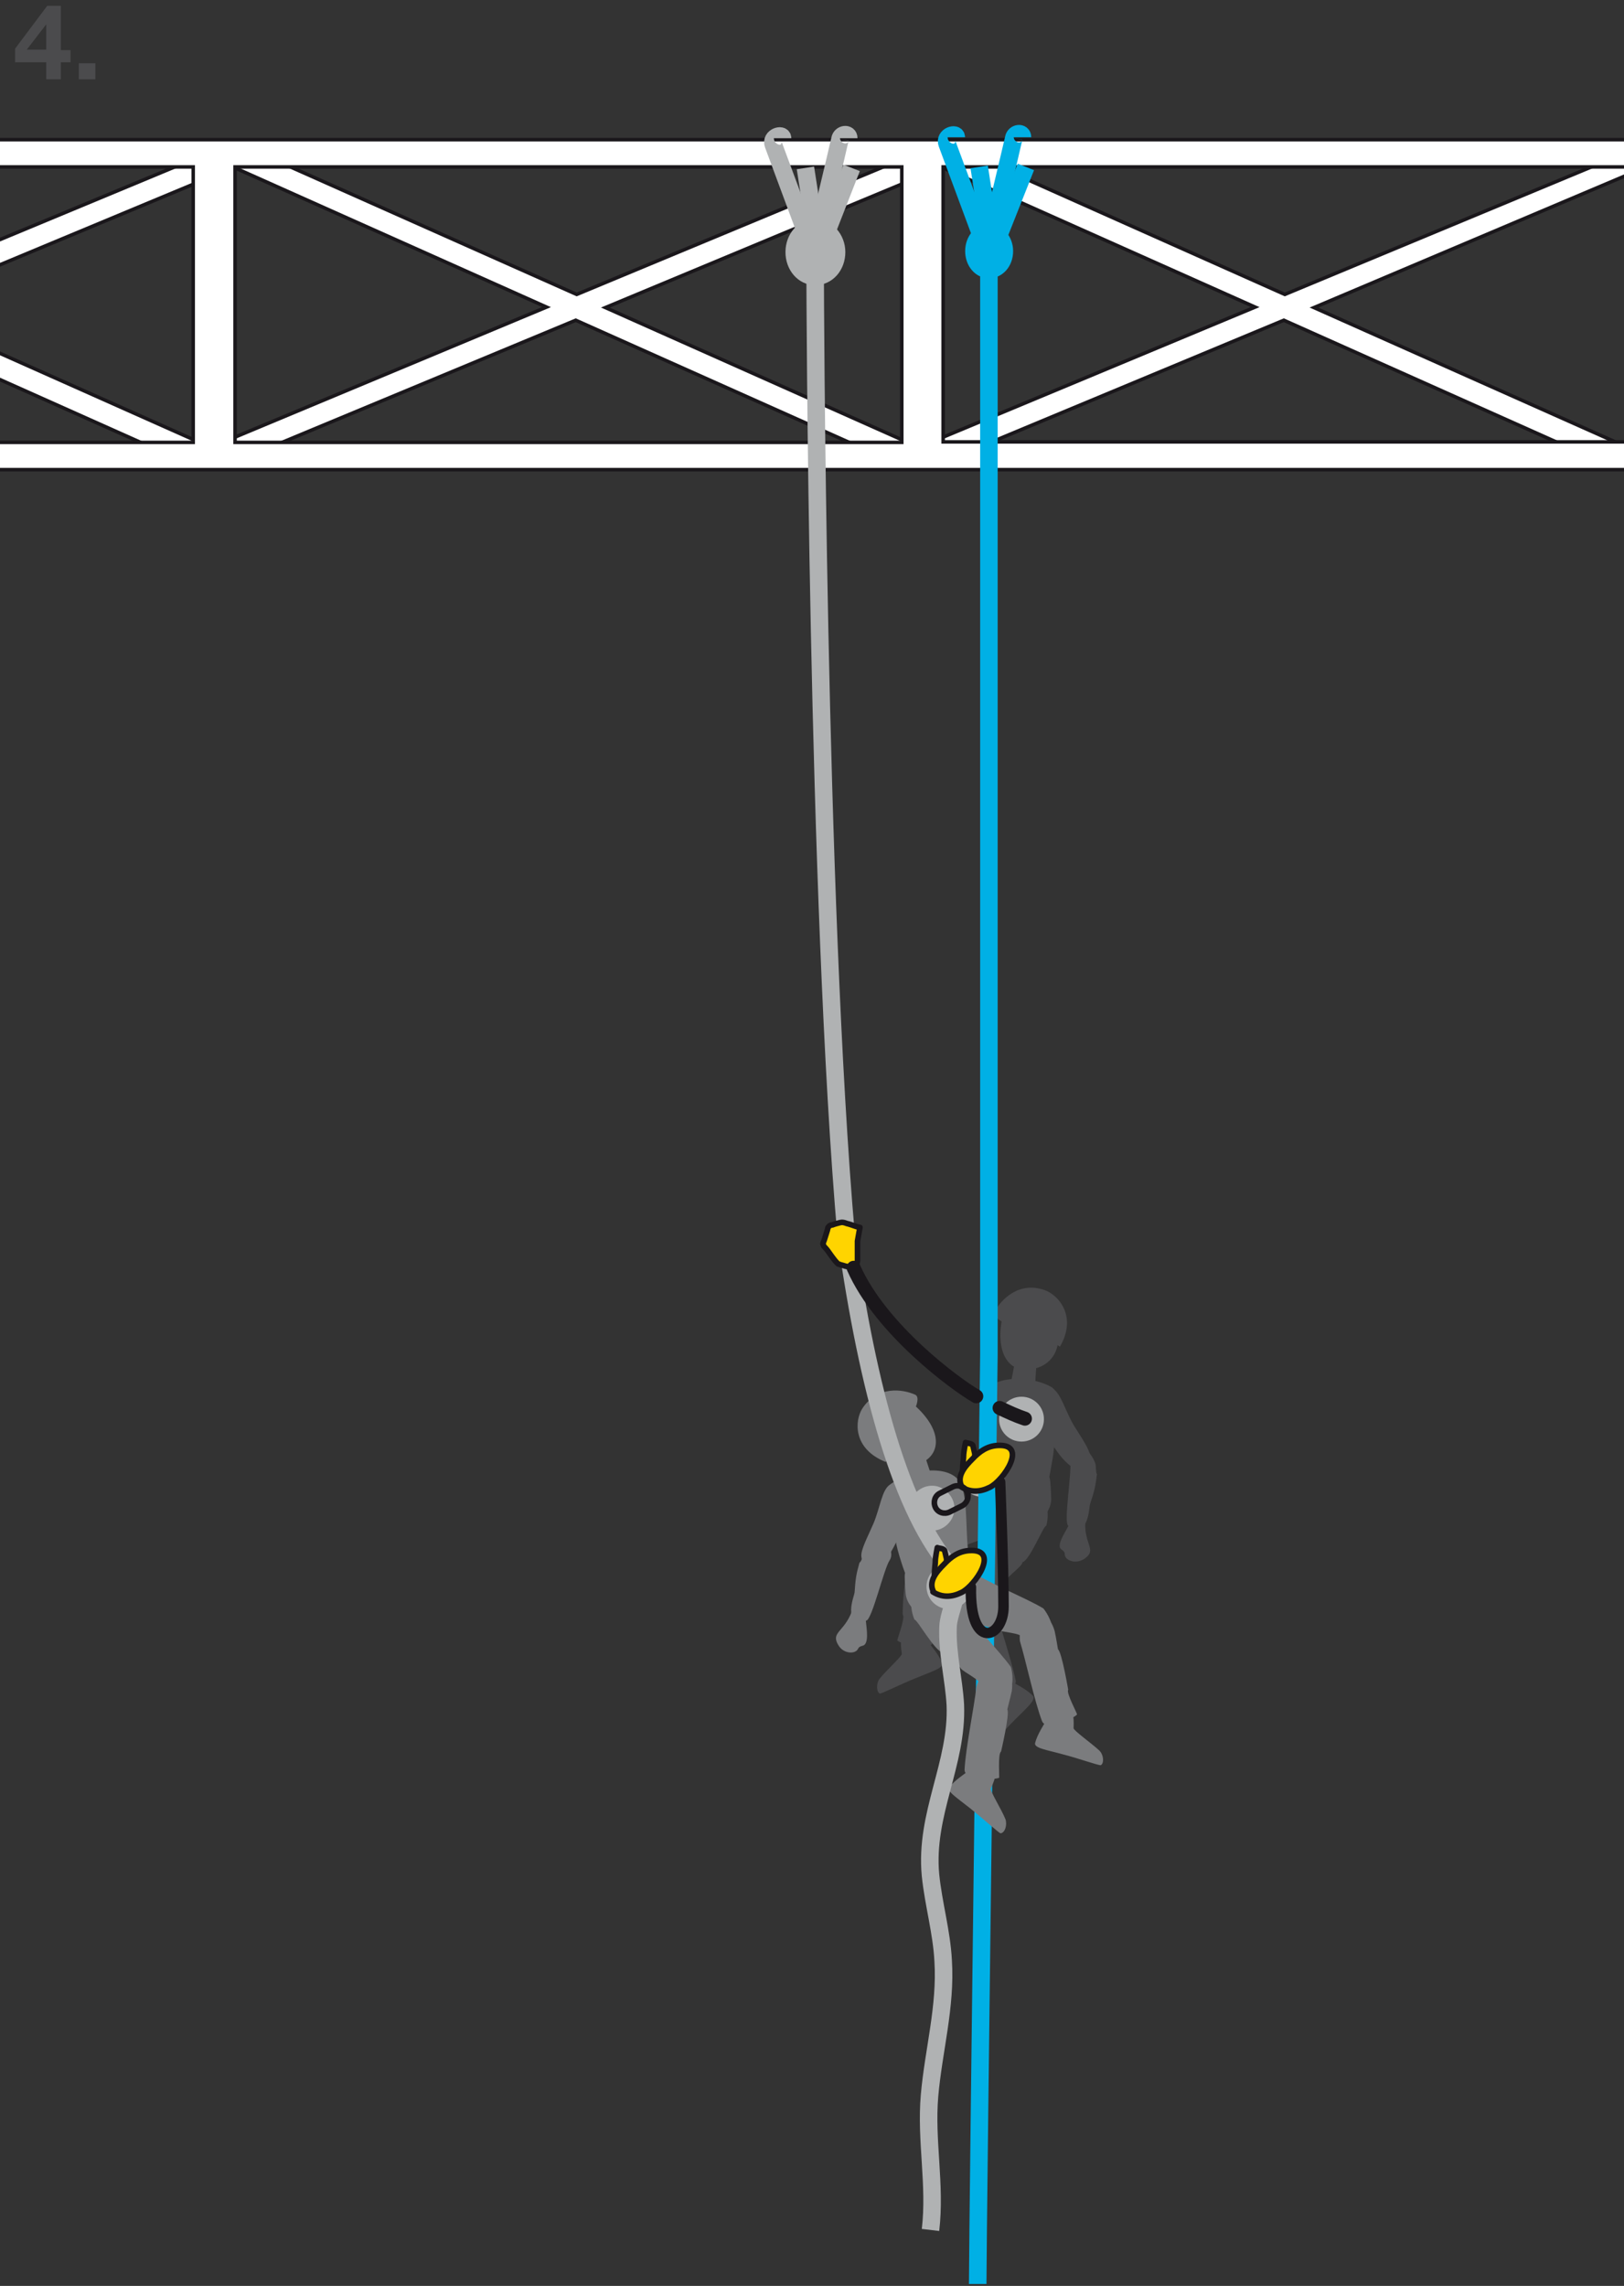 <?xml version="1.0" encoding="utf-8"?>
<!-- Generator: Adobe Illustrator 22.1.0, SVG Export Plug-In . SVG Version: 6.00 Build 0)  -->
<svg version="1.1" id="Calque_1" xmlns="http://www.w3.org/2000/svg" xmlns:xlink="http://www.w3.org/1999/xlink" x="0px" y="0px"
	 viewBox="0 0 333.7 469.7" style="enable-background:new 0 0 333.7 469.7;" xml:space="preserve">
<rect x="0" y="0" width="333.7" height="469.7" fill="#333333" stroke="none"/>
<style type="text/css">
	.st0{fill:#4B4B4D;}
	.st1{fill:#B0B2B3;stroke:#B0B2B3;stroke-width:2.016;}
	.st2{clip-path:url(#SVGID_2_);}
	.st3{fill:#FFFFFF;stroke:#1A171B;stroke-width:0.72;}
	.st4{fill:#00B0E5;stroke:#00B0E5;stroke-width:1.152;stroke-linecap:round;stroke-linejoin:round;}
	.st5{fill:none;stroke:#00B0E5;stroke-width:3.6;}
	.st6{fill:#7B7C7E;}
	.st7{fill:none;stroke:#B0B2B3;stroke-width:3.6;stroke-miterlimit:10;}
	.st8{fill:none;stroke:#1A171B;stroke-width:2.16;stroke-linecap:round;}
	.st9{fill:#FFD400;stroke:#1A171B;stroke-width:1.152;stroke-linecap:round;stroke-linejoin:round;}
	.st10{fill:none;stroke:#1A171B;stroke-width:2.88;stroke-linecap:round;stroke-linejoin:round;}
	.st11{fill:none;stroke:#1A171B;stroke-width:1.152;stroke-linecap:round;stroke-linejoin:round;}
	.st12{fill:#B0B2B3;stroke:#B0B2B3;stroke-width:3.6;stroke-miterlimit:10;}
</style>
<g>
	<g>
		<g>
			<g>
				<path class="st0" d="M213,280.3c-0.1,0.4-0.3,4.3-0.3,4.3s0.1,1.4-3,1.4c-3.1-0.1-2-1.7-2-1.7l0.9-4.8c0,0-0.2-1.1,2.4-1
					C213.5,278.5,213.1,279.8,213,280.3z"/>
				<g>
					<path class="st0" d="M185.3,339.8c0.1,0.5-3.3,3.5-4.6,5.2c-0.7,1-0.6,2.7,0.1,3c0.4,0,4.4-2,7.4-3.2c3.4-1.4,5.8-2.1,5.4-3.1
						c-0.7-1.7-2-3.2-3.5-5.1c-0.9-1.2-1.9-1.9-3.5-1C185.1,336.6,184.9,336.8,185.3,339.8z"/>
					<path class="st0" d="M186.5,323.3c0,0.1,0.1-2.5,0.2-3.9c0.5-3.5,2.4-4,4.8-3.3c2.4,0.7,2.6,4.1,2.5,4.5
						c-0.7,3.7-1.4,12.6-2.3,16.8c-0.5,2.1-6.1,0.6-7.3-0.3c-0.2,0,1.7-4.7,1.1-5.3C185.4,331.8,185.7,324,186.5,323.3z"/>
					<path class="st0" d="M188.3,314.6c3.5-2.8,9.7-6,15.8-11c6.4-3.6,10.1,1.8,6,7.1c-0.5-0.3-5.9,5.2-7.5,5
						c-0.3,0.7-4.1,1.5-4.4,2.1c-0.8,0.6-4.8,1.3-4.8,2.2c-1.9,2-4.7,2-6-0.2C186.5,318.3,187.6,315.6,188.3,314.6"/>
					<path class="st0" d="M203.9,349.9c0.3,0.4-1.6,4.5-2.2,6.6c-0.3,1.2,0.5,2.7,1.3,2.7c0.4-0.1,3.2-3.5,5.5-5.8
						c2.6-2.6,4.5-4.2,3.7-5c-1.3-1.3-3.1-2.2-5.2-3.3c-1.3-0.7-2.5-1-3.6,0.5C202.3,347,202.3,347.3,203.9,349.9z"/>
					<path class="st0" d="M198.3,334.3c0.1,0.1-1-2.3-1.4-3.6c-0.9-3.5,0.6-4.6,3.1-4.9c2.5-0.3,4,2.7,4.1,3.2
						c0.9,3.7,3.8,12.2,4.6,16.3c0.4,2.1-5.4,2.9-6.8,2.6c-0.1,0.1-0.3-5-1.1-5.3C200.8,342.5,197.9,335.2,198.3,334.3z"/>
					<path class="st0" d="M196.5,325.6c2.1-3.9,6.5-9.4,10.1-16.3c4.4-5.8,10-2.3,8.4,4.2c-0.6-0.1-3.3,7-4.9,7.5
						c0,0.8-3.2,3-3.2,3.6c-0.5,0.9-3.9,3.1-3.6,3.9c-1,2.6-3.5,3.7-5.6,2.2C196.3,329.7,196.3,326.8,196.5,325.6"/>
					<path class="st0" d="M200.8,307.4c3.2-3.8-0.5-15.5,1.1-20.6c1.5-4.3,10-4.3,14.3-1.7c2.5,1.9,0.6,10.6,0.3,11
						c0.5,0.7-0.8,6.7-0.9,7.5c0.1-0.3,0.3,1,0.4,4.2c0.2,5.1-8.5,9.8-13.6,3.7C202,311,200.7,308.9,200.8,307.4
						C200.9,307.3,200.9,307.6,200.8,307.4z"/>
					<path class="st0" d="M211.6,288.9c0.9,1.6,1.8,2.5,1.7,2.3c0.5,1.3,3.6,7.9,6.8,10.1c1.9,1.3,3.8,1,3.9-2
						c0-1.4-1.8-3.9-3.4-6.5c-1.7-2.9-2.6-6.5-4.3-7.5C213,283.5,209.2,285.2,211.6,288.9C211.5,288.8,211.7,288.8,211.6,288.9"/>
				</g>
				<path class="st0" d="M214.7,265.1c2.8,1,6.7,5.4,3.1,11.6l-0.5-0.3c0,0-0.5,4.4-5.8,5c-4,0.5-6.8-3-5.7-9.9c0,0-1.9-1-1.4-2
					C205.7,267,209.4,263.2,214.7,265.1z"/>
			</g>
			<path class="st1" d="M206.3,291.6c0,2,1.6,3.6,3.6,3.6c2,0,3.6-1.6,3.6-3.6c0-2-1.6-3.6-3.6-3.6
				C207.9,288,206.3,289.6,206.3,291.6z"/>
			<path class="st0" d="M219.7,313.2c-0.4,1-2.3,3.6-1.9,4.8c0.2,0.5,1,0.6,1,1.4c0,1.2,2.2,2.1,4,0.9c2.7-1.8,0-2.9,0.2-7.4
				C223,311.2,220.8,310.1,219.7,313.2z"/>
			<path class="st0" d="M225.4,302.9c-0.3,2.5-0.5,3.4-1.4,6.1c-0.3,0.9-0.2,7.1-4.5,4.5c-1-0.6,0.8-11.2,0.4-13.3
				c-0.4-2.1,2.9-4.8,5.1,0.3C225.3,301.2,225.1,302.6,225.4,302.9z"/>
		</g>
		<g>
			<path class="st1" d="M198.4,301.9c-0.6,1.9,0.5,3.9,2.4,4.5c1.9,0.6,3.9-0.5,4.5-2.4c0.6-1.9-0.5-3.9-2.4-4.5
				C201,298.9,199,299.9,198.4,301.9z"/>
			<g>
				<defs>
					<rect id="SVGID_1_" y="1" width="334" height="113"/>
				</defs>
				<clipPath id="SVGID_2_">
					<use xlink:href="#SVGID_1_"  style="overflow:visible;"/>
				</clipPath>
				<g class="st2">
					<polygon class="st3" points="326.7,93.9 332.8,91.2 270,63.2 338.5,34.2 330.6,32.8 264,60.5 198.1,31.1 192,33.7 257.9,63.1 
						191.2,90.9 197.3,93.5 263.8,65.8 					"/>
					<polygon class="st3" points="181.2,93.9 187.2,91.2 124.4,63.2 191.1,35.4 185.1,32.8 118.5,60.5 52.5,31.1 46.5,33.7 
						112.3,63.1 45.7,90.9 51.7,93.5 118.3,65.8 					"/>
					<polygon class="st3" points="35.6,93.9 41.7,91.2 -21.1,63.2 45.6,35.4 39.5,32.8 -27.1,60.5 -93,31.1 -99.1,33.7 -33.2,63.1 
						-99.8,90.9 -93.8,93.5 -27.3,65.8 					"/>
					<polygon class="st3" points="-109.9,93.9 -103.9,91.2 -166.7,63.2 -100,35.4 -106,32.8 -172.6,60.5 -238.6,31.1 -244.6,33.7 
						-178.8,63.1 -245.4,90.9 -239.3,93.5 -172.8,65.8 					"/>
					<path class="st3" d="M-97.3,90.8V34.3h137v56.6H-97.3z M48.3,90.8V34.3h137v56.6H48.3z M339.3,90.8H193.8V34.3h145.5v-5.6
						h-585.5v5.6h140.3v56.6h-140.3v5.6h585.5V90.8z"/>
				</g>
			</g>
			<path class="st4" d="M207.6,51.6c0,2.8-1.9,5-4.4,5c-2.4,0-4.3-2.2-4.3-5c0-2.8,1.9-5,4.3-5C205.7,46.6,207.6,48.9,207.6,51.6z"
				/>
			<polyline class="st5" points="210.8,34.3 203.9,51.7 201.2,34.3 			"/>
			<path class="st5" d="M196.5,28.2c0-1-2.5-0.3-1.9,1.3c0.6,1.6,8.2,22.1,8.2,22.1s5.4-22.6,5.5-23.2c0.2-1.1,1.8-1.3,1.8-0.2"/>
			<g>
				<path class="st0" d="M9.5,12.8H3.1V10l6.6-8.8h2.8v9.1h2v2.5h-2v3.5H9.5V12.8z M9.5,5L9.5,5l-4,5.2h4V5z"/>
				<path class="st0" d="M16.2,13h3.4v3.3h-3.4V13z"/>
			</g>
			<path class="st5" d="M322.4,170.6"/>
			<path class="st5" d="M203.2,52.8v117.7v108c0,0-2.3,179.7-2.3,190.8"/>
		</g>
		<g>
			<g>
				<path class="st6" d="M185.5,299.7c0.1,0.4,0.9,4.2,0.9,4.2s0.1,1.4,3.1,1c3.1-0.5,1.8-1.9,1.8-1.9l-1.5-4.6c0,0,0-1.1-2.5-0.7
					C184.8,298,185.3,299.2,185.5,299.7z"/>
				<g>
					<path class="st6" d="M220.6,355.1c0,0.5,3.7,3.1,5.3,4.6c0.9,0.9,1,2.6,0.3,3c-0.4,0.1-4.6-1.4-7.7-2.2c-3.6-1-6.1-1.3-5.8-2.4
						c0.5-1.8,1.6-3.4,2.8-5.5c0.7-1.3,1.6-2.1,3.3-1.4C220.5,351.9,220.7,352.1,220.6,355.1z"/>
					<path class="st6" d="M217.4,338.9c0,0.1-0.4-2.5-0.7-3.8c-1-3.4-2.9-3.6-5.2-2.6c-2.3,1-2,4.4-1.9,4.8c1.1,3.6,3,12.4,4.5,16.3
						c0.7,2.1,6.1-0.2,7.2-1.3c0.2,0-2.3-4.5-1.8-5.1C219.5,347.3,218.2,339.5,217.4,338.9z"/>
					<path class="st6" d="M214.4,330.5c-3.8-2.3-10.4-4.7-17.1-8.9c-6.8-2.7-9.8,3.1-5,7.8c0.4-0.4,6.5,4.4,8.1,4
						c0.4,0.7,4.3,1,4.6,1.5c0.8,0.5,4.9,0.6,5.1,1.6c2.2,1.8,4.9,1.4,5.9-0.9C216.7,334,215.2,331.5,214.4,330.5"/>
					<path class="st6" d="M203.6,367.5c-0.2,0.5,2.2,4.3,3,6.3c0.4,1.2-0.1,2.8-1,2.9c-0.4-0.1-3.7-3.1-6.2-5.1
						c-2.9-2.3-5-3.6-4.3-4.4c1.1-1.4,2.8-2.5,4.7-3.9c1.2-0.9,2.3-1.3,3.6,0C204.7,364.5,204.8,364.8,203.6,367.5z"/>
					<path class="st6" d="M207,351.3c-0.1,0.1,0.6-2.4,0.9-3.8c0.5-3.5-1.2-4.5-3.7-4.4c-2.5,0-3.6,3.2-3.6,3.7
						c-0.4,3.8-2.2,12.5-2.4,16.8c-0.1,2.2,5.7,2.2,7.1,1.7c0.1,0.1-0.3-5,0.4-5.4C205.7,359.9,207.5,352.2,207,351.3z"/>
					<path class="st6" d="M207.7,342.5c-2.6-3.6-7.7-8.5-12.1-14.9c-5.1-5.2-10.2-1-7.7,5.2c0.5-0.2,4.2,6.6,5.9,6.8
						c0.1,0.8,3.5,2.6,3.6,3.2c0.6,0.8,4.3,2.5,4,3.4c1.3,2.5,4,3.2,5.8,1.5C208.4,346.6,208.1,343.7,207.7,342.5"/>
					<path class="st6" d="M201.1,325c-3.7-3.4-1.5-15.5-3.7-20.2c-2.1-4.1-10.5-3-14.4,0.2c-2.3,2.2,0.7,10.6,1.1,11
						c-0.4,0.7,1.6,6.6,1.9,7.3c-0.1-0.3-0.2,1,0.1,4.2c0.5,5,9.7,8.6,13.9,2C200.4,328.8,201.4,326.5,201.1,325
						C201,324.9,201,325.2,201.1,325z"/>
					<path class="st6" d="M177.9,332.7c0,1,0.7,4.2-0.2,5.2c-0.3,0.4-1.1,0.2-1.4,0.9c-0.5,1.1-2.9,1.1-4-0.7
						c-1.7-2.7,1.1-2.7,2.7-6.9C175.6,329.7,178,329.4,177.9,332.7z"/>
					<path class="st6" d="M188,308C187.8,308,188,307.9,188,308c1.8-3.9-2.1-5.1-5.2-2.9c-1.6,1.1-2,4.8-3.3,7.9
						c-1.2,2.8-2.7,5.5-2.5,6.9c0.4,2.9,2.4,3,4.1,1.5c2.9-2.6,5.1-9.5,5.5-10.9C186.6,310.7,187.3,309.7,188,308"/>
					<path class="st6" d="M176.6,321.1c-0.7,2.5-0.8,3.3-1,6.1c-0.1,0.9-2.6,6.7,2.4,5.8c1.2-0.2,3.6-10.6,4.8-12.4
						c1.2-1.8-0.8-5.5-4.8-1.7C177.3,319.6,177,320.9,176.6,321.1z"/>
				</g>
				<path class="st6" d="M177.2,289.4c-1.6,2.5-2,8.3,4.8,11l0.2-0.5c0,0,3.1,3.1,7.7,0.4c3.4-2,3.5-6.5-1.7-11.3
					c0,0,0.8-1.9-0.1-2.4C185.5,285.4,180.3,284.7,177.2,289.4z"/>
			</g>
			<path class="st1" d="M195,310.8c-0.5,1.9-2.5,3.1-4.4,2.6c-1.9-0.5-3.1-2.4-2.6-4.4c0.5-1.9,2.5-3.1,4.4-2.6
				C194.3,307,195.5,308.9,195,310.8z"/>
			<path class="st1" d="M198.5,326.9c-0.5,1.9-2.5,3.1-4.4,2.6c-1.9-0.5-3.1-2.4-2.6-4.4c0.5-1.9,2.5-3.1,4.4-2.6
				C197.8,323,199,325,198.5,326.9z"/>
		</g>
		<path class="st7" d="M167.5,56.9c0,0,0.3,127.8,6.4,197.4c4.4,31,11.3,56.6,21.9,68.3c2.5,2.7-1,8.5-1,11.8
			c-0.2,5.3,1.2,10.6,1.5,15.9c0.5,12.1-6.3,22.4-5.1,35c0.6,5.9,2.3,11.7,2.6,17.6c0.6,9.4-2,18.5-2.8,27.7
			c-0.8,9.3,1.3,18.3,0.2,27.6"/>
		<path class="st8" d="M205.5,304.5c0,0,0.7,17.2,0.7,25.6c0,6.6-7,9.2-6.7-4"/>
		<g>
			<path class="st9" d="M193.4,326.3c-1.2-0.4-1.4-1.5-1.4-2.7c0-1,0.2-2.3,0.2-3c0-0.6,0.4-2.6,0.4-2.6c0.4,0.2,1.2,0.1,1.5,0.6
				c0,0,0.3,1.3,0.4,1.7c0,1,0,3.7-0.2,4.6"/>
			<path class="st9" d="M191.9,327.2c-1.3-2.2,0.6-4.3,2.1-5.8c1.5-1.6,3.1-2.7,5.3-2.8c6.2-0.3,1.1,7.2-1.7,8.6c-2,1-4,1.1-5.9-0.1
				"/>
		</g>
		<path class="st9" d="M169.1,255.5c0-0.1,0.1-0.2,0.3-0.8c0.2-0.7,0.5-1.5,0.6-1.9c0.1-0.4,0.1-0.4,0.1-0.5c0-0.1,0.2-0.2,0.3-0.4
			c0.2-0.1,0.4-0.2,0.5-0.2c0.1,0,0.2,0,0.4-0.1c0.2-0.1,1-0.3,1.4-0.4c0.4-0.1,0.8,0,1.3,0.2c0.5,0.1,1.3,0.4,1.9,0.6
			c0.6,0.2,0.8,0.2,0.8,0.2l-0.5,2.8l0,4c0,0-0.2,1.6-0.8,1.5c-0.6-0.1-1.7-0.3-2.2-0.5c-0.5-0.1-0.9-0.3-1-0.3
			c-0.1-0.1-0.5-0.5-0.8-0.9c-0.3-0.4-0.7-0.9-1.1-1.5c-0.4-0.6-0.8-1-0.9-1.1c-0.1-0.1-0.2-0.2-0.2-0.4
			C169.1,255.7,169.1,255.6,169.1,255.5z"/>
		<path class="st10" d="M200.6,286.9c-4.2-2.4-19.6-13.7-25.2-26.4"/>
		<path class="st10" d="M210.6,291.5c-1.8-0.6-3.5-1.4-5.2-2.2"/>
	</g>
	<g>
		<path class="st9" d="M199.2,304.7c-1.2-0.4-1.4-1.5-1.4-2.7c0-1,0.2-2.3,0.2-3c0-0.6,0.4-2.6,0.4-2.6c0.4,0.2,1.2,0.1,1.5,0.6
			c0,0,0.3,1.3,0.4,1.7c0,1,0,3.7-0.2,4.6"/>
		<path class="st9" d="M197.7,305.6c-1.3-2.2,0.6-4.3,2.1-5.8c1.5-1.6,3.1-2.7,5.3-2.8c6.2-0.3,1.1,7.2-1.7,8.6c-2,1-4,1.1-5.9-0.1"
			/>
	</g>
	<path class="st11" d="M197.7,309.4l-2.6,1.3c-1.1,0.5-2.4,0.1-2.9-1l0,0c-0.5-1.1-0.1-2.4,1-2.9l2.6-1.3c1.1-0.5,2.4-0.1,2.9,1l0,0
		C199.2,307.5,198.8,308.8,197.7,309.4z"/>
	<path class="st12" d="M171.9,51.8c0,2.8-1.9,5-4.4,5c-2.4,0-4.3-2.2-4.3-5c0-2.8,1.9-5,4.3-5C169.9,46.8,171.9,49.1,171.9,51.8z"/>
	<polyline class="st7" points="175,34.5 168.2,51.9 165.5,34.5 	"/>
	<path class="st7" d="M160.8,28.4c0-1-2.5-0.3-1.9,1.3c0.6,1.6,8.2,22.1,8.2,22.1s5.4-22.6,5.5-23.2c0.2-1.1,1.8-1.3,1.8-0.2"/>
</g>
</svg>

